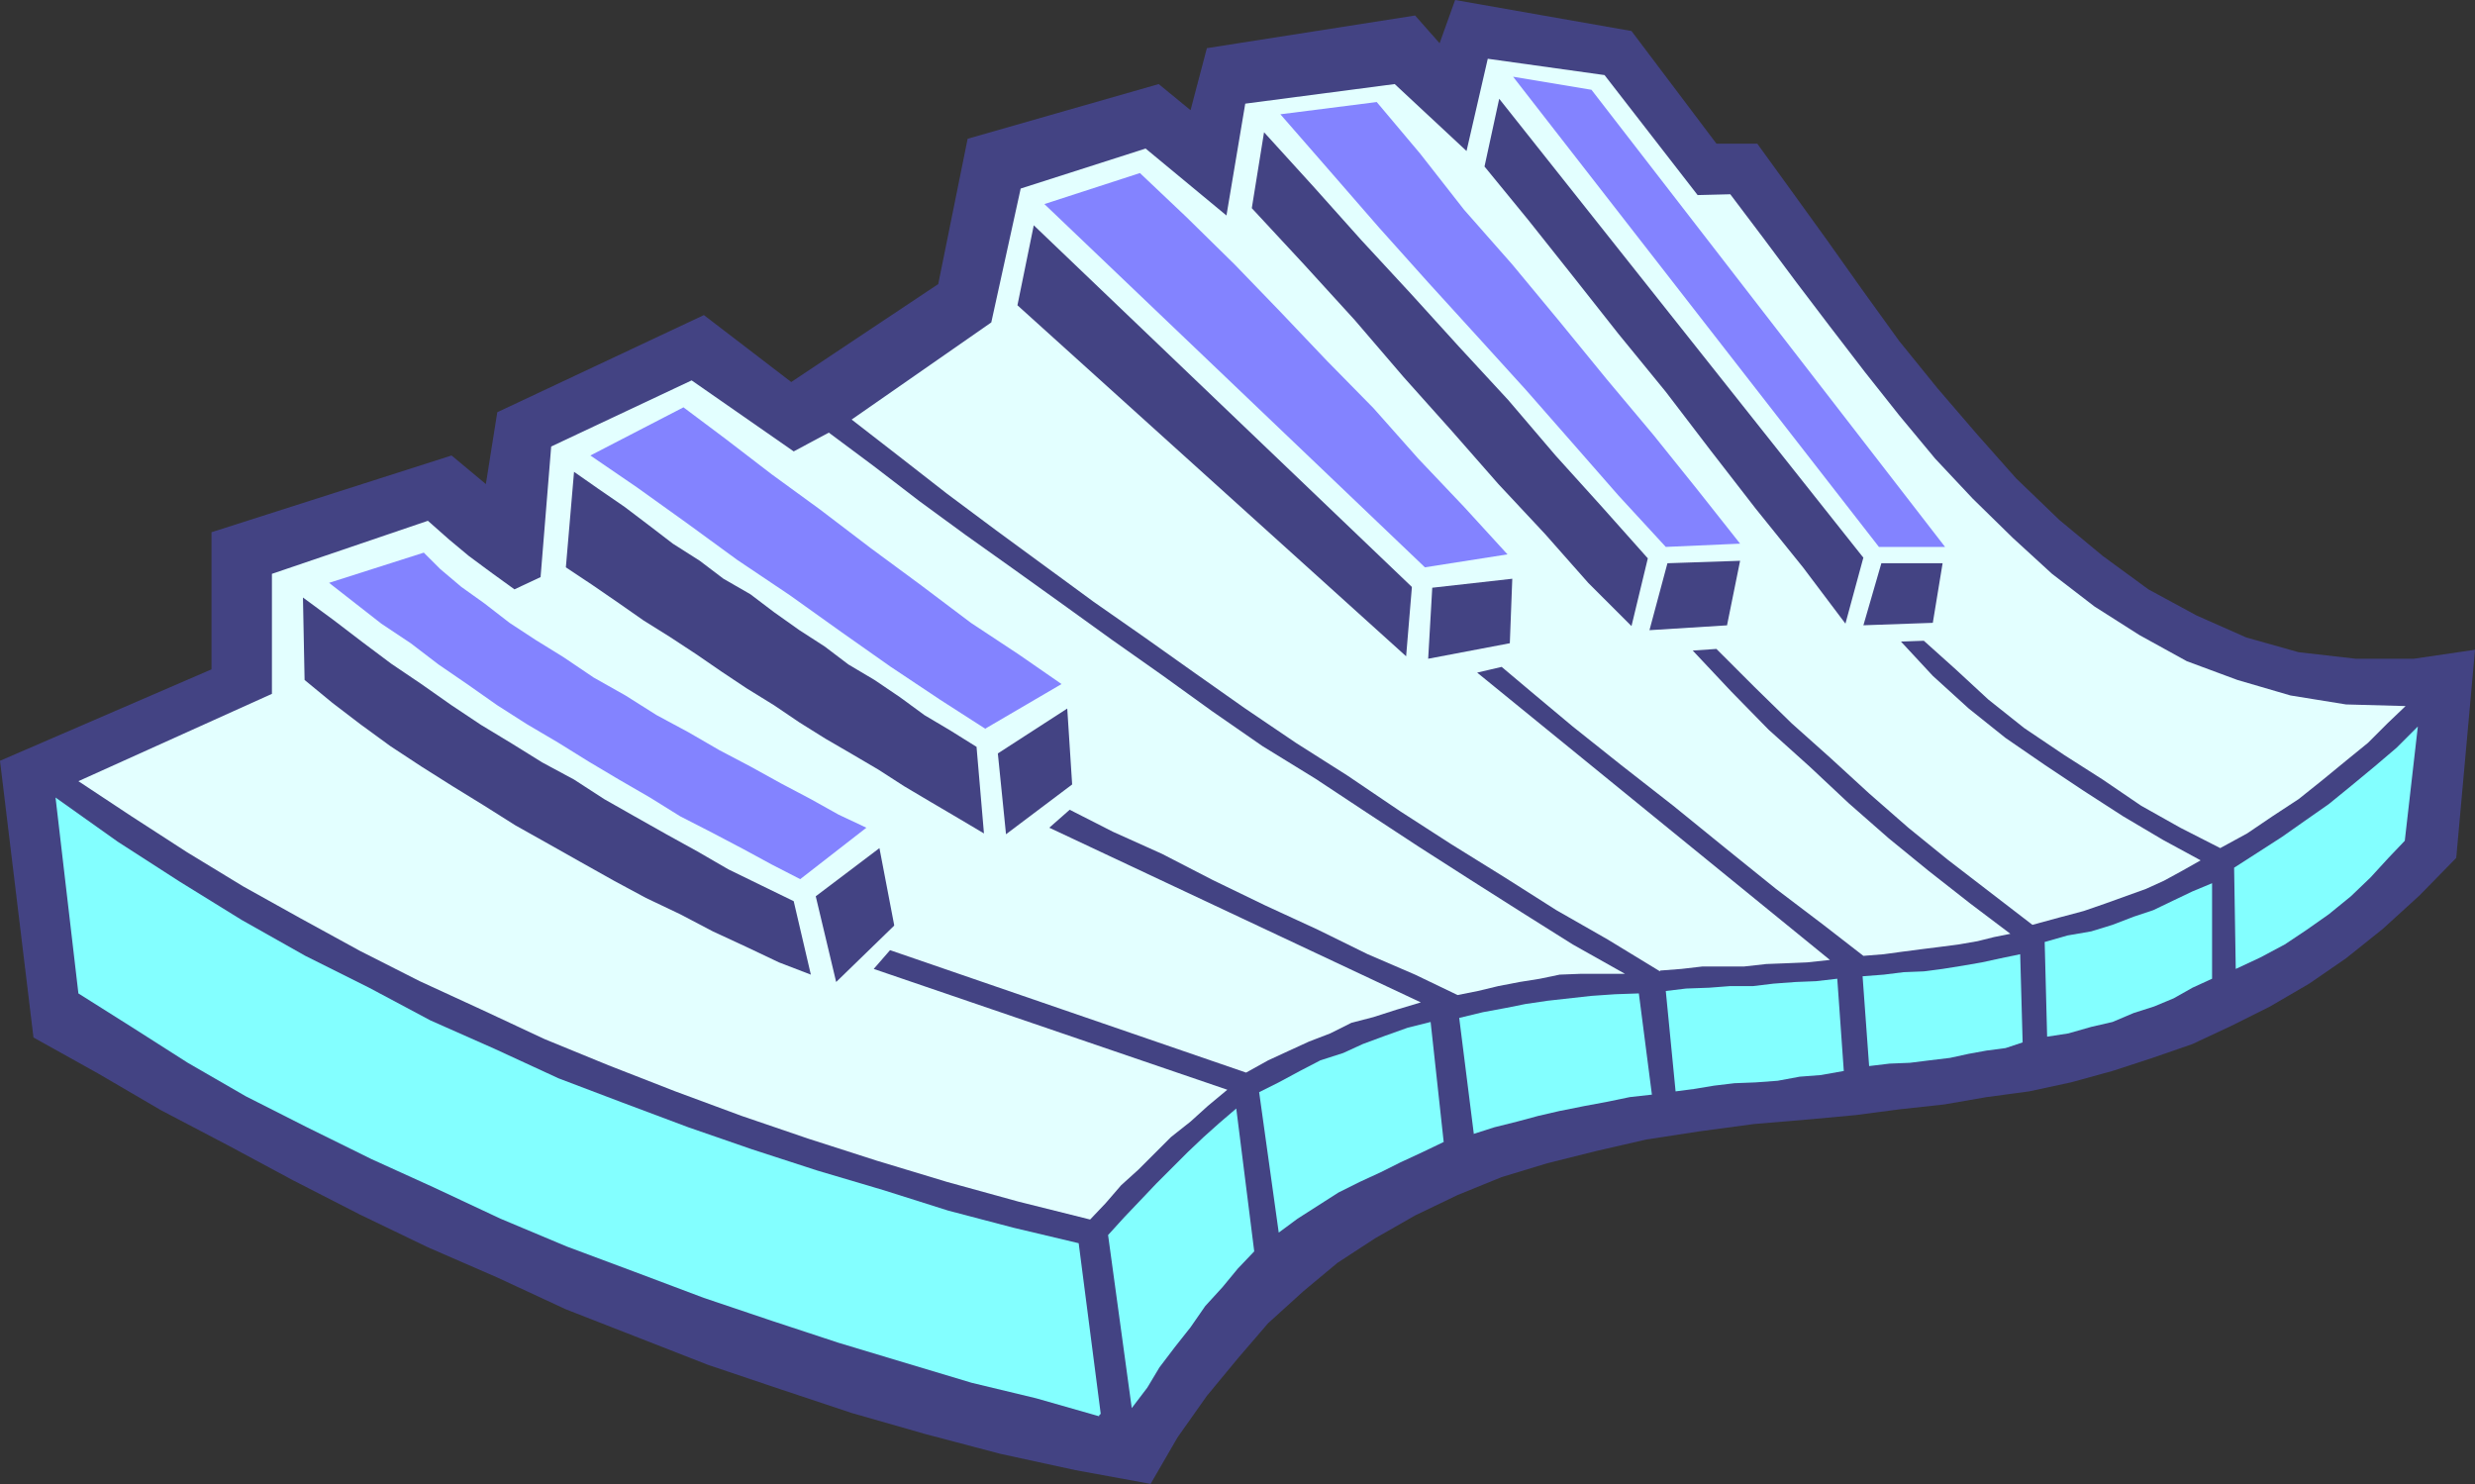<?xml version="1.0" encoding="UTF-8" standalone="no"?>
<svg
   version="1.0"
   width="129.595mm"
   height="77.706mm"
   id="svg26"
   sodipodi:docname="Piano Keys 1.wmf"
   xmlns:inkscape="http://www.inkscape.org/namespaces/inkscape"
   xmlns:sodipodi="http://sodipodi.sourceforge.net/DTD/sodipodi-0.dtd"
   xmlns="http://www.w3.org/2000/svg"
   xmlns:svg="http://www.w3.org/2000/svg">
  <rect width="100%" height="100%" fill="#333333" stroke="none"/>
  <sodipodi:namedview
     id="namedview26"
     pagecolor="#ffffff"
     bordercolor="#000000"
     borderopacity="0.25"
     inkscape:showpageshadow="2"
     inkscape:pageopacity="0.0"
     inkscape:pagecheckerboard="0"
     inkscape:deskcolor="#d1d1d1"
     inkscape:document-units="mm" />
  <defs
     id="defs1">
    <pattern
       id="WMFhbasepattern"
       patternUnits="userSpaceOnUse"
       width="6"
       height="6"
       x="0"
       y="0" />
  </defs>
  <path
     style="fill:#434383;fill-opacity:1;fill-rule:evenodd;stroke:none"
     d="m 227.694,293.69 5.333,-9.208 5.818,-8.239 6.141,-7.431 5.979,-6.946 6.949,-6.3 6.787,-5.654 7.434,-4.846 7.918,-4.523 8.403,-4.039 8.726,-3.554 9.05,-2.746 9.696,-2.423 9.858,-2.262 10.504,-1.615 10.827,-1.454 11.474,-0.969 8.726,-0.808 8.565,-1.131 8.888,-0.969 8.403,-1.454 8.403,-1.131 8.242,-1.777 8.242,-2.262 7.918,-2.585 7.918,-2.746 7.595,-3.554 7.757,-3.877 7.757,-4.523 7.272,-5.008 7.272,-5.816 7.272,-6.623 7.272,-7.431 3.717,-41.194 -12.12,1.777 h -11.474 l -11.312,-1.292 -10.342,-2.908 -9.858,-4.362 -9.534,-5.169 -9.05,-6.623 -8.565,-7.108 -8.565,-8.239 -7.595,-8.562 -7.918,-9.208 -7.595,-9.37 -7.11,-9.854 -7.11,-10.016 -7.11,-9.854 -6.787,-9.37 h -8.08 L 322.876,6.139 287.971,0 l -3.07,8.562 -4.848,-5.493 -41.208,6.462 -3.232,12.277 -6.302,-5.169 -37.814,10.824 -5.818,28.755 L 156.59,75.603 139.299,62.357 98.414,81.581 96.152,95.797 89.365,90.143 41.854,105.328 v 27.14 L 0,150.561 l 6.626,54.764 12.766,7.108 12.443,7.27 13.251,6.946 12.928,6.946 13.251,6.785 13.413,6.462 13.736,5.977 13.574,6.3 14.059,5.493 14.059,5.493 14.382,4.846 14.059,4.685 14.706,4.2 14.706,3.877 14.867,3.231 15.029,2.746 v 0 z"
     id="path1" />
  <path
     style="fill:#83ffff;fill-opacity:1;fill-rule:evenodd;stroke:none"
     d="m 217.513,280.121 0.323,-0.323 -4.363,-33.763 -12.928,-3.069 -12.928,-3.392 -12.766,-4.039 -13.09,-3.877 -12.928,-4.2 -12.605,-4.362 -12.928,-4.846 -12.766,-4.846 -12.605,-5.816 -12.766,-5.654 -12.12,-6.462 -12.605,-6.3 -12.605,-7.108 -12.282,-7.593 -12.282,-7.916 -12.282,-8.723 4.525,38.771 10.504,6.623 11.15,7.108 11.474,6.623 12.12,6.139 12.766,6.3 12.443,5.654 13.09,6.139 13.09,5.493 13.413,5.008 13.736,5.169 13.413,4.523 13.251,4.362 13.413,4.039 12.928,3.877 12.766,3.069 12.443,3.554 v 0 z"
     id="path2" />
  <path
     style="fill:#83ffff;fill-opacity:1;fill-rule:evenodd;stroke:none"
     d="m 223.977,278.667 3.07,-4.039 2.424,-4.039 3.07,-4.039 3.07,-3.877 2.909,-4.2 3.394,-3.716 3.07,-3.716 3.232,-3.392 -3.555,-28.271 -3.394,2.908 -3.07,2.746 -3.07,2.908 -3.232,3.231 -3.07,3.069 -3.07,3.231 -3.232,3.392 -3.232,3.554 z"
     id="path3" />
  <path
     style="fill:#83ffff;fill-opacity:1;fill-rule:evenodd;stroke:none"
     d="m 253.065,243.934 3.717,-2.746 4.04,-2.585 4.04,-2.585 4.202,-2.1 4.202,-1.939 3.878,-1.939 4.525,-2.1 4.04,-1.939 -2.586,-23.747 -4.525,1.131 -4.525,1.615 -4.363,1.615 -3.878,1.777 -4.525,1.454 -4.04,2.1 -4.202,2.262 -3.878,1.939 3.878,27.786 z"
     id="path4" />
  <path
     style="fill:#e3ffff;fill-opacity:1;fill-rule:evenodd;stroke:none"
     d="m 242.885,215.664 -69.973,-23.909 3.232,-3.716 70.458,24.232 4.363,-2.423 4.202,-1.939 3.878,-1.777 4.202,-1.615 4.202,-2.1 4.363,-1.131 4.525,-1.454 4.848,-1.454 -73.528,-34.571 4.04,-3.554 8.565,4.362 9.696,4.362 10.019,5.169 10.342,5.008 10.504,4.846 9.858,4.846 9.373,4.039 8.403,4.039 4.04,-0.808 4.04,-0.969 4.202,-0.808 4.04,-0.646 3.878,-0.808 4.202,-0.162 h 4.363 4.363 l -10.342,-5.816 -10.019,-6.3 -10.181,-6.462 -10.342,-6.623 -10.342,-6.785 -10.019,-6.623 -10.504,-6.462 -10.019,-6.946 -9.858,-7.108 -9.858,-6.946 -9.858,-7.108 -9.696,-6.946 -9.534,-6.785 -9.05,-6.623 -9.05,-6.946 -8.888,-6.623 -6.949,3.716 -20.2,-14.054 -27.795,13.085 -2.101,25.847 -5.171,2.423 -4.686,-3.392 -4.363,-3.231 -3.878,-3.231 -4.202,-3.716 -30.866,10.5 v 23.747 l -38.299,17.285 10.504,6.946 10.989,7.108 11.15,6.785 11.312,6.3 11.797,6.462 11.797,5.977 12.282,5.654 12.443,5.816 12.605,5.169 13.251,5.169 13.09,4.846 13.251,4.523 13.574,4.362 13.898,4.2 14.059,3.877 14.221,3.554 3.07,-3.231 3.07,-3.554 3.394,-3.069 3.232,-3.231 3.232,-3.231 3.878,-3.069 3.394,-3.069 z"
     id="path5" />
  <path
     style="fill:#83ffff;fill-opacity:1;fill-rule:evenodd;stroke:none"
     d="m 291.688,224.387 4.04,-1.292 4.525,-1.131 4.202,-1.131 4.202,-0.969 4.848,-0.969 4.363,-0.808 4.686,-0.969 4.363,-0.485 -2.586,-20.032 -4.686,0.162 -4.686,0.323 -4.363,0.485 -4.363,0.485 -4.363,0.646 -4.04,0.808 -4.363,0.808 -4.686,1.131 2.909,23.101 v 0 z"
     id="path6" />
  <path
     style="fill:#83ffff;fill-opacity:1;fill-rule:evenodd;stroke:none"
     d="m 364.892,211.948 -1.293,-18.255 -4.202,0.485 -4.04,0.162 -4.363,0.323 -4.04,0.485 h -4.525 l -4.202,0.323 -4.525,0.162 -4.04,0.485 1.939,19.87 3.717,-0.485 3.878,-0.646 4.04,-0.485 4.202,-0.162 4.363,-0.323 4.363,-0.808 4.202,-0.323 z"
     id="path7" />
  <path
     style="fill:#83ffff;fill-opacity:1;fill-rule:evenodd;stroke:none"
     d="m 369.902,210.979 4.04,-0.485 4.04,-0.162 3.878,-0.485 4.04,-0.485 3.717,-0.808 3.555,-0.646 3.717,-0.485 3.394,-1.131 -0.485,-17.447 -3.878,0.808 -3.717,0.808 -3.717,0.646 -4.04,0.646 -3.717,0.485 -4.04,0.162 -3.878,0.485 -4.202,0.323 1.293,17.77 z"
     id="path8" />
  <path
     style="fill:#83ffff;fill-opacity:1;fill-rule:evenodd;stroke:none"
     d="m 437.774,193.694 v -18.901 l -3.878,1.615 -3.717,1.777 -4.04,1.939 -3.878,1.292 -4.202,1.615 -4.202,1.292 -4.686,0.808 -4.525,1.292 0.485,18.739 4.202,-0.646 4.525,-1.292 4.202,-0.969 4.202,-1.777 4.04,-1.292 3.878,-1.615 3.717,-2.1 z"
     id="path9" />
  <path
     style="fill:#83ffff;fill-opacity:1;fill-rule:evenodd;stroke:none"
     d="m 475.911,166.392 2.586,-22.616 -4.202,4.2 -4.363,3.716 -4.686,3.877 -4.363,3.554 -4.848,3.392 -4.363,3.069 -5.01,3.231 -4.525,2.908 0.323,20.032 4.848,-2.262 4.848,-2.585 4.363,-2.908 4.363,-3.069 4.363,-3.554 3.878,-3.716 3.555,-3.877 z"
     id="path10" />
  <path
     style="fill:#e3ffff;fill-opacity:1;fill-rule:evenodd;stroke:none"
     d="m 328.532,192.078 4.202,-0.323 4.202,-0.485 h 4.202 4.04 l 4.363,-0.485 4.202,-0.162 3.878,-0.162 4.525,-0.485 -69.811,-56.864 4.848,-1.131 6.141,5.169 7.918,6.623 9.534,7.593 10.342,8.077 10.342,8.4 10.019,8.077 9.373,7.108 7.918,6.139 4.04,-0.323 3.555,-0.485 3.717,-0.485 3.878,-0.485 3.717,-0.485 3.717,-0.646 3.232,-0.808 3.232,-0.646 -7.918,-5.977 -8.242,-6.462 -7.918,-6.462 -7.918,-6.946 -7.757,-7.27 -8.08,-7.27 -7.434,-7.593 -7.595,-8.077 4.686,-0.323 7.434,7.431 7.434,7.27 7.595,6.785 7.757,7.108 7.757,6.785 7.757,6.3 8.403,6.462 8.403,6.462 5.333,-1.454 4.848,-1.292 4.202,-1.454 4.04,-1.454 4.04,-1.454 3.555,-1.615 3.555,-1.939 3.717,-2.1 -7.434,-4.039 -7.918,-4.685 -7.757,-5.008 -7.757,-5.169 -7.757,-5.331 -7.272,-5.816 -7.11,-6.462 -6.302,-6.785 4.525,-0.162 6.302,5.654 6.464,5.977 7.11,5.654 7.918,5.331 7.595,4.846 7.595,5.169 7.757,4.362 7.918,4.039 5.333,-2.908 5.01,-3.392 5.171,-3.392 4.848,-3.877 4.525,-3.716 4.363,-3.554 3.878,-3.877 3.555,-3.392 -11.797,-0.323 -10.989,-1.777 -10.504,-3.069 -10.019,-3.716 -9.373,-5.169 -8.888,-5.654 -8.403,-6.462 -7.757,-7.108 -7.918,-7.754 -7.434,-7.916 -7.11,-8.562 -6.787,-8.562 -6.949,-9.047 -6.626,-8.723 -6.626,-8.885 -6.464,-8.562 -6.464,0.162 -18.422,-23.747 -23.109,-3.231 -4.202,18.255 -14.221,-13.247 -29.573,3.877 -3.717,22.132 -15.998,-13.247 -24.725,7.916 -5.818,26.494 -27.634,19.224 9.373,7.27 9.534,7.431 9.534,7.108 9.696,7.108 9.696,7.108 10.181,7.108 10.019,7.108 9.858,6.946 10.019,6.785 10.181,6.462 10.504,7.108 10.019,6.462 10.666,6.623 10.181,6.462 10.181,5.816 10.342,6.3 v 0 z"
     id="path11" />
  <path
     style="fill:#434383;fill-opacity:1;fill-rule:evenodd;stroke:none"
     d="m 157.075,178.347 -6.302,-3.069 -6.626,-3.231 -6.141,-3.554 -6.141,-3.392 -6.302,-3.554 -5.979,-3.392 -5.979,-3.877 -6.302,-3.392 -5.979,-3.716 -6.141,-3.716 -5.818,-3.877 -5.979,-4.2 -5.979,-4.039 -5.818,-4.362 -5.494,-4.2 -6.141,-4.523 0.323,16.316 5.494,4.523 5.494,4.2 5.979,4.362 6.141,4.039 6.141,3.877 6.302,3.877 6.141,3.877 6.626,3.716 6.302,3.554 6.626,3.716 6.302,3.392 6.787,3.231 6.464,3.392 6.626,3.069 6.464,3.069 6.302,2.423 -3.394,-14.539 z"
     id="path12" />
  <path
     style="fill:#434383;fill-opacity:1;fill-rule:evenodd;stroke:none"
     d="m 176.952,183.031 -2.909,-15.185 -12.605,9.531 4.04,16.962 11.474,-11.147 v 0 z"
     id="path13" />
  <path
     style="fill:#434383;fill-opacity:1;fill-rule:evenodd;stroke:none"
     d="m 193.273,147.815 -5.171,-3.231 -5.171,-3.069 -4.848,-3.554 -5.01,-3.392 -5.171,-3.069 -4.686,-3.554 -5.01,-3.231 -5.01,-3.554 -4.686,-3.554 -5.333,-3.069 -4.686,-3.554 -5.333,-3.392 -4.848,-3.716 -4.686,-3.554 -5.171,-3.554 -4.848,-3.392 -1.616,18.901 5.333,3.554 5.171,3.554 4.848,3.392 5.171,3.231 5.171,3.392 5.171,3.554 4.848,3.231 5.494,3.392 5.01,3.392 5.171,3.231 5.01,2.908 5.494,3.231 5.01,3.231 5.171,3.069 5.494,3.231 5.171,3.069 -1.454,-16.962 v 0 z"
     id="path14" />
  <path
     style="fill:#434383;fill-opacity:1;fill-rule:evenodd;stroke:none"
     d="m 212.181,155.246 -0.97,-15.024 -13.736,8.885 1.616,15.993 13.09,-9.854 z"
     id="path15" />
  <path
     style="fill:#434383;fill-opacity:1;fill-rule:evenodd;stroke:none"
     d="m 298.798,127.298 0.485,-12.762 -15.837,1.777 -0.808,14.054 16.16,-3.069 z"
     id="path16" />
  <path
     style="fill:#434383;fill-opacity:1;fill-rule:evenodd;stroke:none"
     d="m 279.406,116.151 -74.821,-71.565 -3.232,15.831 76.922,69.465 1.131,-13.57 v 0 z"
     id="path17" />
  <path
     style="fill:#434383;fill-opacity:1;fill-rule:evenodd;stroke:none"
     d="m 341.784,123.744 2.586,-12.762 -14.382,0.485 -3.555,13.247 15.514,-0.969 v 0 z"
     id="path18" />
  <path
     style="fill:#434383;fill-opacity:1;fill-rule:evenodd;stroke:none"
     d="m 382.507,123.26 1.939,-11.793 h -12.12 l -3.555,12.277 z"
     id="path19" />
  <path
     style="fill:#434383;fill-opacity:1;fill-rule:evenodd;stroke:none"
     d="m 322.876,123.906 3.232,-13.408 -9.211,-10.339 -9.05,-10.016 -9.373,-10.985 -9.696,-10.5 -9.534,-10.5 -9.858,-10.662 -9.534,-10.662 -9.696,-10.662 -2.424,15.024 10.342,11.147 10.019,10.985 9.696,11.308 9.534,10.662 9.211,10.5 9.211,9.854 8.565,9.693 z"
     id="path20" />
  <path
     style="fill:#434383;fill-opacity:1;fill-rule:evenodd;stroke:none"
     d="m 368.609,110.174 -71.912,-90.627 -2.909,13.408 8.726,10.662 8.726,10.985 9.05,11.47 9.373,11.47 8.888,11.631 8.888,11.47 9.373,11.631 8.403,11.147 3.555,-13.085 v 0 z"
     id="path21" />
  <path
     style="fill:#8383ff;fill-opacity:1;fill-rule:evenodd;stroke:none"
     d="m 158.368,173.985 13.09,-10.177 -5.494,-2.585 -5.494,-3.069 -5.818,-3.069 -6.141,-3.392 -6.141,-3.231 -6.141,-3.554 -6.302,-3.392 -6.141,-3.877 -6.302,-3.554 -5.979,-4.039 -5.494,-3.392 -5.171,-3.392 -5.01,-3.877 -4.525,-3.231 -4.202,-3.554 -3.232,-3.231 -18.746,5.977 5.171,4.039 5.171,4.039 5.818,3.877 5.494,4.2 5.656,3.877 5.979,4.2 5.818,3.716 6.302,3.716 5.979,3.716 5.979,3.554 6.141,3.554 5.979,3.716 6.302,3.231 6.141,3.231 5.656,3.069 5.656,2.908 z"
     id="path22" />
  <path
     style="fill:#8383ff;fill-opacity:1;fill-rule:evenodd;stroke:none"
     d="m 194.889,144.26 15.19,-8.885 -8.403,-5.816 -9.534,-6.3 -9.858,-7.431 -9.858,-7.27 -10.181,-7.754 -9.534,-6.946 -9.05,-6.946 -8.403,-6.3 -18.422,9.531 9.211,6.3 9.696,6.946 10.181,7.431 10.342,6.946 10.181,7.27 9.858,6.946 9.696,6.462 9.05,5.816 v 0 z"
     id="path23" />
  <path
     style="fill:#8383ff;fill-opacity:1;fill-rule:evenodd;stroke:none"
     d="m 298.313,109.69 -8.565,-9.37 -9.05,-9.531 -8.888,-10.016 -9.211,-9.37 -9.211,-9.693 -9.05,-9.37 -9.534,-9.37 -9.211,-8.723 -18.907,6.139 75.306,71.888 16.483,-2.585 v 0 z"
     id="path24" />
  <path
     style="fill:#8383ff;fill-opacity:1;fill-rule:evenodd;stroke:none"
     d="m 329.664,108.236 14.706,-0.646 -8.565,-10.824 -8.565,-10.662 -9.211,-10.985 -9.373,-11.47 -9.373,-11.308 -9.534,-10.824 -8.726,-11.147 -8.565,-10.177 -19.069,2.423 9.858,11.308 9.696,11.147 9.696,10.824 9.858,10.824 9.534,10.5 9.211,10.5 9.05,10.339 z"
     id="path25" />
  <path
     style="fill:#8383ff;fill-opacity:1;fill-rule:evenodd;stroke:none"
     d="m 371.841,108.236 h 13.09 l -69.973,-90.466 -15.514,-2.585 72.397,93.05 z"
     id="path26" />
</svg>

